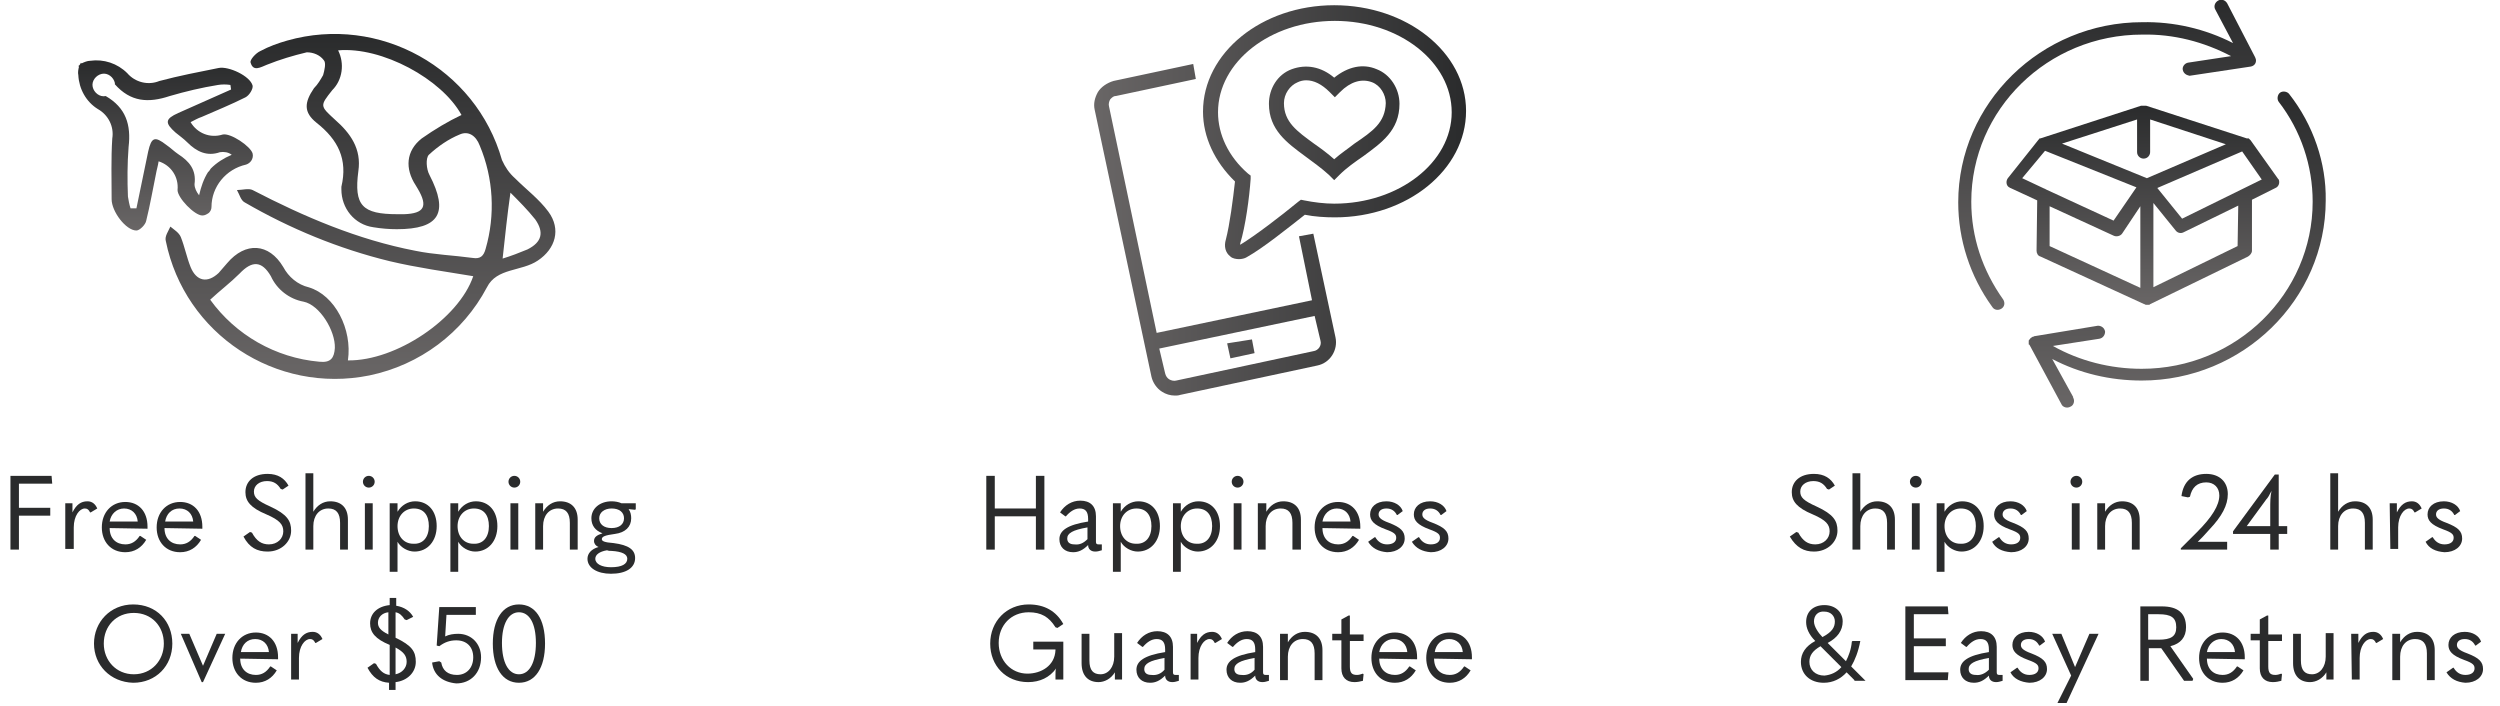 <?xml version="1.0" encoding="utf-8"?>
<!-- Generator: Adobe Illustrator 24.0.1, SVG Export Plug-In . SVG Version: 6.00 Build 0)  -->
<svg version="1.1" id="Layer_1" xmlns="http://www.w3.org/2000/svg" xmlns:xlink="http://www.w3.org/1999/xlink" x="0px" y="0px"
	 viewBox="0 0 383 108.2" style="enable-background:new 0 0 383 108.2;" xml:space="preserve">
<style type="text/css">
	.st0{fill:url(#SVGID_1_);}
	.st1{enable-background:new    ;}
	.st2{fill:#2A2B2C;}
	.st3{fill:url(#Path_686_1_);}
	.st4{fill:url(#Path_687_1_);}
	.st5{fill:url(#Path_672_1_);}
	.st6{fill:url(#Path_673_1_);}
	.st7{fill:url(#Path_674_1_);}
</style>
<linearGradient id="SVGID_1_" gradientUnits="userSpaceOnUse" x1="228.477" y1="565.7" x2="171.5" y2="565.7" gradientTransform="matrix(1 0 0 1 -4 -535)">
	<stop  offset="0" style="stop-color:#2A2B2C"/>
	<stop  offset="1" style="stop-color:#696666"/>
</linearGradient>
<path class="st0" d="M210.9,10.6c-2.1-0.9-4.4-0.4-6.5,1.3c-2-1.7-4.3-2.1-6.5-1.3s-3.5,3-3.5,5.3c0,4,2.8,6,5.5,8
	c1.2,0.9,2.5,1.8,3.7,2.9l0.8,0.8l0.8-0.8c1.1-1.1,2.4-2,3.7-2.9c2.7-2,5.5-3.9,5.5-8C214.4,13.6,213,11.4,210.9,10.6z M207.5,22
	c-1,0.8-2.1,1.5-3.1,2.4c-1-0.9-2.1-1.7-3.1-2.4c-2.6-1.9-4.6-3.3-4.6-6.2c0-1.4,0.9-2.7,2.1-3.2c0.4-0.2,0.9-0.3,1.3-0.3
	c1.2,0,2.4,0.6,3.6,1.8l0.8,0.8l0.8-0.8c1.6-1.6,3.3-2.1,4.9-1.5c1.3,0.5,2.1,1.9,2.1,3.2C212.2,18.8,210.3,20.1,207.5,22z
	 M201.2,35.8l-2.2,0.4l2,9.8l-23.8,5l-7.3-34.7c-0.1-0.3,0-0.8,0.2-1.1c0.3-0.3,0.5-0.5,0.9-0.5l12.2-2.6l-0.4-2.3l-12.2,2.6
	c-1,0.3-1.9,0.9-2.4,1.7c-0.5,0.9-0.7,1.8-0.5,2.7l8.7,40.9c0.2,0.9,0.8,1.8,1.6,2.3c0.6,0.4,1.3,0.6,2,0.6c0.3,0,0.5,0,0.8-0.1
	l21-4.5c2-0.4,3.2-2.4,2.8-4.3L201.2,35.8z M201.2,53.8l-21,4.5c-0.3,0.1-0.8,0-1.1-0.2c-0.3-0.2-0.5-0.5-0.6-0.9l-0.9-3.8l23.8-5
	l0.9,3.8C202.5,52.9,202,53.7,201.2,53.8z M191.8,52l0.4,2.1l-3.7,0.8l-0.5-2.3L191.8,52z M204.4,0.8c-11.1,0-20.1,7.3-20.1,16.3
	c0,3.9,1.8,7.7,4.9,10.7c-0.3,2.7-0.8,6.6-1.4,8.9c-0.3,1-0.1,2,0.7,2.6c0.3,0.3,0.9,0.4,1.3,0.4s0.9-0.1,1.2-0.3
	c2.5-1.4,6.1-4.3,8.9-6.5c1.5,0.3,3.1,0.4,4.6,0.4c11.1,0,20.1-7.3,20.1-16.3S215.5,0.8,204.4,0.8z M204.4,31.2
	c-1.5,0-3.1-0.2-4.6-0.5l-0.5-0.1l-0.4,0.3c-2.8,2.3-6.6,5.2-8.9,6.6c0-0.1,0-0.1,0-0.2c0.8-2.6,1.4-7,1.6-9.9v-0.5l-0.4-0.3
	c-3-2.6-4.6-6-4.6-9.4c0-7.7,8-14,17.9-14s17.9,6.3,17.9,14S214.3,31.2,204.4,31.2z"/>
<g class="st1">
	<path class="st2" d="M151.1,72.9h1.3v5h6.3v-5h1.3v11.3h-1.3v-5.1h-6.3v5.1h-1.3V72.9z"/>
	<path class="st2" d="M168.8,83.4v0.9c-0.4,0.1-0.6,0.2-1,0.2c-0.7,0-1.1-0.4-1.1-1c-0.8,0.8-1.5,1.1-2.3,1.1c-1.3,0-2.1-0.8-2.1-2
		c0-1.3,1.2-2.2,4.4-2.7v-0.4c0-1.1-0.4-1.6-1.3-1.6c-0.8,0-1.5,0.5-2.1,1.2h-0.1l-0.8-0.6c0.7-1.1,1.8-1.8,3.1-1.8
		c1.5,0,2.4,0.8,2.4,2.4V83c0,0.3,0.1,0.4,0.4,0.4C168.4,83.4,168.6,83.4,168.8,83.4L168.8,83.4z M166.6,82.6v-1.8
		c-2.3,0.4-3.1,0.9-3.1,1.7c0,0.6,0.4,0.9,1.1,0.9C165.4,83.5,166,83.2,166.6,82.6z"/>
	<path class="st2" d="M170.5,77.1h1.2v1.3c0.6-1,1.6-1.6,2.7-1.6c2,0,3.3,1.5,3.3,3.8c0,2.3-1.4,3.9-3.4,3.9c-1,0-2.1-0.6-2.6-1.5
		v2.3v2.3h-1.2V77.1z M176.4,80.6c0-1.7-0.8-2.7-2.3-2.7s-2.5,1.2-2.5,2.7c0,1.6,1,2.7,2.4,2.7C175.5,83.4,176.4,82.3,176.4,80.6z"
		/>
	<path class="st2" d="M179.7,77.1h1.2v1.3c0.6-1,1.6-1.6,2.7-1.6c2,0,3.3,1.5,3.3,3.8c0,2.3-1.4,3.9-3.4,3.9c-1,0-2.1-0.6-2.6-1.5
		v2.3v2.3h-1.2V77.1z M185.7,80.6c0-1.7-0.8-2.7-2.3-2.7s-2.5,1.2-2.5,2.7c0,1.6,1,2.7,2.4,2.7C184.8,83.4,185.7,82.3,185.7,80.6z"
		/>
	<path class="st2" d="M188.7,73.8c0-0.5,0.4-0.9,0.9-0.9s0.9,0.4,0.9,0.9s-0.4,0.9-0.9,0.9S188.7,74.3,188.7,73.8z M189,77.1h1.2
		v7.1H189V77.1z"/>
	<path class="st2" d="M194,77.1v1.3c0.6-1,1.5-1.6,2.6-1.6c1.7,0,2.7,1,2.7,2.8v4.6H198v-4.1c0-1.5-0.6-2.2-1.8-2.2
		c-1.4,0-2.3,1.1-2.3,2.7v3.6h-1.2v-7.1H194z"/>
	<path class="st2" d="M202.6,80.9L202.6,80.9c0,1.6,1,2.5,2.4,2.5c0.9,0,1.6-0.4,2.2-1.3h0.1l0.9,0.6c-0.7,1.2-1.8,1.9-3.2,1.9
		c-2.2,0-3.6-1.6-3.6-3.8c0-2.3,1.5-3.9,3.6-3.9c2,0,3.4,1.4,3.4,3.8c0,0.1,0,0.1,0,0.3L202.6,80.9L202.6,80.9z M202.6,79.9h4.3
		c-0.1-1.2-0.9-2-2.1-2C203.7,77.9,202.8,78.7,202.6,79.9z"/>
	<path class="st2" d="M209.6,83l1-0.7h0.1c0.4,0.7,1,1.1,1.8,1.1c0.9,0,1.4-0.4,1.4-1c0-0.5-0.2-0.8-1.6-1.3
		c-1.9-0.7-2.4-1.4-2.4-2.3c0-1.1,0.9-2,2.5-2c1.2,0,2.2,0.6,2.5,1.5l-0.8,0.6H214c-0.3-0.6-0.8-1-1.6-1s-1.2,0.4-1.2,0.9
		c0,0.4,0.2,0.8,1.6,1.3c1.8,0.7,2.4,1.3,2.4,2.4c0,1.2-1.1,2.1-2.7,2.1C211.2,84.5,210.2,84,209.6,83z"/>
	<path class="st2" d="M216.3,83l1-0.7h0.1c0.4,0.7,1,1.1,1.8,1.1c0.9,0,1.4-0.4,1.4-1c0-0.5-0.2-0.8-1.6-1.3
		c-1.9-0.7-2.4-1.4-2.4-2.3c0-1.1,0.9-2,2.5-2c1.2,0,2.2,0.6,2.5,1.5l-0.8,0.6h-0.1c-0.3-0.6-0.8-1-1.6-1s-1.2,0.4-1.2,0.9
		c0,0.4,0.2,0.8,1.6,1.3c1.8,0.7,2.4,1.3,2.4,2.4c0,1.2-1.1,2.1-2.7,2.1C217.9,84.5,216.9,84,216.3,83z"/>
</g>
<g class="st1">
	<path class="st2" d="M151.7,98.6c0-3.4,2.5-6,5.9-6c2.4,0,4.2,1,5.3,3l-0.9,0.6l-0.3-0.1c-1-1.6-2.2-2.3-4.1-2.3
		c-2.7,0-4.6,2-4.6,4.7s1.9,4.7,4.4,4.7c2.1,0,4.2-1.2,4.3-3.6v-0.1h-3.4v-1.2h4.6v5.8h-1.2v-0.7c0-0.4,0-0.8,0.1-1l0,0
		c-1,1.4-2.5,2.1-4.3,2.1C154.1,104.5,151.7,102,151.7,98.6z"/>
	<path class="st2" d="M170.8,104.2V103c-0.6,1-1.6,1.5-2.5,1.5c-1.6,0-2.6-1-2.6-2.9v-4.5h1.2v4.1c0,1.5,0.6,2.1,1.7,2.1
		c1.2,0,2.1-1.1,2.1-2.7V97h1.2v7.1h-1.1V104.2z"/>
	<path class="st2" d="M180.6,103.4v0.9c-0.4,0.1-0.6,0.2-1,0.2c-0.7,0-1.1-0.4-1.1-1c-0.8,0.8-1.5,1.1-2.3,1.1c-1.3,0-2.1-0.8-2.1-2
		c0-1.3,1.2-2.2,4.4-2.7v-0.4c0-1.1-0.4-1.6-1.3-1.6c-0.8,0-1.5,0.5-2.1,1.2H175l-0.8-0.6c0.7-1.1,1.8-1.8,3.1-1.8
		c1.5,0,2.4,0.8,2.4,2.4v3.9c0,0.3,0.1,0.4,0.4,0.4C180.2,103.4,180.4,103.4,180.6,103.4L180.6,103.4z M178.4,102.6v-1.8
		c-2.3,0.4-3.1,0.9-3.1,1.7c0,0.6,0.4,0.9,1.1,0.9C177.2,103.5,177.9,103.2,178.4,102.6z"/>
	<path class="st2" d="M182.3,97.1h1.1v1.4c0.6-1.2,1.3-1.7,2.3-1.7c0.7,0,1.2,0.4,1.5,1.1l-1,0.6h-0.1c-0.2-0.4-0.4-0.6-0.8-0.6
		c-0.8,0-1.7,1.1-1.7,2.9v3.3h-1.2v-7H182.3z"/>
	<path class="st2" d="M194.4,103.4v0.9c-0.4,0.1-0.6,0.2-1,0.2c-0.7,0-1.1-0.4-1.1-1c-0.8,0.8-1.5,1.1-2.3,1.1c-1.3,0-2.1-0.8-2.1-2
		c0-1.3,1.2-2.2,4.4-2.7v-0.4c0-1.1-0.4-1.6-1.3-1.6c-0.8,0-1.5,0.5-2.1,1.2h-0.1l-0.8-0.6c0.7-1.1,1.8-1.8,3.1-1.8
		c1.5,0,2.4,0.8,2.4,2.4v3.9c0,0.3,0.1,0.4,0.4,0.4C194,103.4,194.2,103.4,194.4,103.4L194.4,103.4z M192.2,102.6v-1.8
		c-2.3,0.4-3.1,0.9-3.1,1.7c0,0.6,0.4,0.9,1.1,0.9C191,103.5,191.7,103.2,192.2,102.6z"/>
	<path class="st2" d="M197.3,97.1v1.3c0.6-1,1.5-1.6,2.6-1.6c1.7,0,2.7,1,2.7,2.8v4.6h-1.2v-4.1c0-1.5-0.6-2.2-1.8-2.2
		c-1.4,0-2.3,1.1-2.3,2.7v3.6h-1.2v-7.1H197.3z"/>
	<path class="st2" d="M208.8,104.3c-0.4,0.1-0.8,0.2-1.3,0.2c-1.3,0-2-0.8-2-2.1v-4.3h-1.4v-1h1.4v-2.2l1.1-0.6h0.2v2.9h2.1v1h-2.1
		v3.9c0,1,0.3,1.3,1.1,1.3c0.3,0,0.6-0.1,0.9-0.2l0.1,0.1L208.8,104.3z"/>
	<path class="st2" d="M211.3,100.9L211.3,100.9c0,1.6,1,2.5,2.4,2.5c0.9,0,1.6-0.4,2.2-1.3h0.1l0.9,0.6c-0.7,1.2-1.8,1.9-3.2,1.9
		c-2.2,0-3.6-1.6-3.6-3.8c0-2.3,1.5-3.9,3.6-3.9c2,0,3.4,1.4,3.4,3.8c0,0.1,0,0.1,0,0.3L211.3,100.9L211.3,100.9z M211.3,99.9h4.3
		c-0.1-1.2-0.9-2-2.1-2C212.4,97.9,211.5,98.7,211.3,99.9z"/>
	<path class="st2" d="M219.7,100.9L219.7,100.9c0,1.6,1,2.5,2.4,2.5c0.9,0,1.6-0.4,2.2-1.3h0.1l0.9,0.6c-0.7,1.2-1.8,1.9-3.2,1.9
		c-2.2,0-3.6-1.6-3.6-3.8c0-2.3,1.5-3.9,3.6-3.9c2,0,3.4,1.4,3.4,3.8c0,0.1,0,0.1,0,0.3L219.7,100.9L219.7,100.9z M219.8,99.9h4.3
		c-0.1-1.2-0.9-2-2.1-2C220.8,97.9,220,98.7,219.8,99.9z"/>
</g>
<g class="st1">
	<path class="st2" d="M7.9,72.9L8,74.1H2.9v3.7h4.8V79H2.9v5.2H1.6V72.9H7.9z"/>
	<path class="st2" d="M10,77.1h1.1v1.4c0.6-1.2,1.3-1.7,2.3-1.7c0.7,0,1.2,0.4,1.5,1.1l-1,0.6h-0.1c-0.2-0.4-0.4-0.6-0.8-0.6
		c-0.8,0-1.7,1.1-1.7,2.9v3.3H10V77.1z"/>
	<path class="st2" d="M16.8,80.9L16.8,80.9c0,1.6,1,2.5,2.4,2.5c0.9,0,1.6-0.4,2.2-1.3h0.1l0.9,0.6c-0.7,1.2-1.8,1.9-3.2,1.9
		c-2.2,0-3.6-1.6-3.6-3.8c0-2.3,1.5-3.9,3.6-3.9c2,0,3.4,1.4,3.4,3.8c0,0.1,0,0.1,0,0.3L16.8,80.9L16.8,80.9z M16.8,79.9h4.3
		c-0.1-1.2-0.9-2-2.1-2C17.9,77.9,17,78.7,16.8,79.9z"/>
	<path class="st2" d="M25.2,80.9L25.2,80.9c0,1.6,1,2.5,2.4,2.5c0.9,0,1.6-0.4,2.2-1.3h0.1l0.9,0.6c-0.7,1.2-1.8,1.9-3.2,1.9
		c-2.2,0-3.6-1.6-3.6-3.8c0-2.3,1.5-3.9,3.6-3.9c2,0,3.4,1.4,3.4,3.8c0,0.1,0,0.1,0,0.3L25.2,80.9L25.2,80.9z M25.3,79.9h4.3
		c-0.1-1.2-0.9-2-2.1-2C26.3,77.9,25.5,78.7,25.3,79.9z"/>
	<path class="st2" d="M37.3,82.2l1-0.7l0.3,0.1c0.7,1.3,1.5,1.8,2.6,1.8c1.3,0,2.2-0.9,2.2-2c0-1-0.5-1.7-2.6-2.6
		c-2.4-1-3.2-2-3.2-3.4c0-1.6,1.2-2.8,3.4-2.8c1.6,0,2.6,0.7,3.2,1.8L43.3,75L43,74.9c-0.5-0.8-1.1-1.2-2.1-1.2c-1.2,0-2,0.7-2,1.6
		c0,0.9,0.5,1.4,2.5,2.3c2.6,1.2,3.2,2.2,3.2,3.7c0,1.7-1.5,3.2-3.6,3.2C39.4,84.5,38.2,83.9,37.3,82.2z"/>
	<path class="st2" d="M48,72.5v3.6v2.3c0.6-1,1.5-1.6,2.6-1.6c1.7,0,2.7,1,2.7,2.8v4.6h-1.2v-4.1c0-1.5-0.6-2.2-1.8-2.2
		c-1.4,0-2.3,1.1-2.3,2.7v3.6h-1.2V72.5H48z"/>
	<path class="st2" d="M55.6,73.8c0-0.5,0.4-0.9,0.9-0.9s0.9,0.4,0.9,0.9s-0.4,0.9-0.9,0.9S55.6,74.3,55.6,73.8z M55.9,77.1h1.2v7.1
		h-1.2V77.1z"/>
	<path class="st2" d="M59.7,77.1h1.2v1.3c0.6-1,1.6-1.6,2.7-1.6c2,0,3.3,1.5,3.3,3.8c0,2.3-1.4,3.9-3.4,3.9c-1,0-2.1-0.6-2.6-1.5
		v2.3v2.3h-1.2V77.1z M65.7,80.6c0-1.7-0.8-2.7-2.3-2.7s-2.5,1.2-2.5,2.7c0,1.6,1,2.7,2.4,2.7C64.8,83.4,65.7,82.3,65.7,80.6z"/>
	<path class="st2" d="M69,77.1h1.2v1.3c0.6-1,1.6-1.6,2.7-1.6c2,0,3.3,1.5,3.3,3.8c0,2.3-1.4,3.9-3.4,3.9c-1,0-2.1-0.6-2.6-1.5v2.3
		v2.3H69V77.1z M74.9,80.6c0-1.7-0.8-2.7-2.3-2.7s-2.5,1.2-2.5,2.7c0,1.6,1,2.7,2.4,2.7C74,83.4,74.9,82.3,74.9,80.6z"/>
	<path class="st2" d="M77.9,73.8c0-0.5,0.4-0.9,0.9-0.9s0.9,0.4,0.9,0.9s-0.4,0.9-0.9,0.9S77.9,74.3,77.9,73.8z M78.2,77.1h1.2v7.1
		h-1.2V77.1z"/>
	<path class="st2" d="M83.2,77.1v1.3c0.6-1,1.5-1.6,2.6-1.6c1.7,0,2.7,1,2.7,2.8v4.6h-1.2v-4.1c0-1.5-0.6-2.2-1.8-2.2
		c-1.4,0-2.3,1.1-2.3,2.7v3.6H82v-7.1H83.2z"/>
	<path class="st2" d="M90,85.6c0-0.8,0.6-1.5,1.7-1.8c-0.5-0.2-0.7-0.6-0.7-0.9c0-0.6,0.4-0.9,1.3-1.2c-1.1-0.4-1.7-1.2-1.7-2.3
		c0-1.5,1.3-2.6,3.1-2.6c0.5,0,1.1,0.1,1.5,0.3h2.2V78l-0.1,0.1l-1-0.1c0.3,0.4,0.4,0.9,0.4,1.4c0,1.3-0.9,2.2-2.5,2.4
		c-1.5,0.2-2,0.4-2,0.8c0,0.3,0.4,0.5,1.8,0.6c2.3,0.3,3.3,1,3.3,2.3c0,1.5-1.4,2.4-3.7,2.4C91.5,87.9,90,87,90,85.6z M96.1,85.6
		c0-0.7-0.8-1.1-2.4-1.2c-0.2,0-0.5,0-0.7-0.1c-1.2,0.2-1.8,0.7-1.8,1.3c0,0.8,1,1.3,2.4,1.3C95.3,86.9,96.1,86.4,96.1,85.6z
		 M95.6,79.4c0-0.9-0.7-1.5-1.9-1.5c-1.1,0-1.9,0.6-1.9,1.5s0.7,1.5,1.9,1.5S95.6,80.3,95.6,79.4z"/>
</g>
<g class="st1">
	<path class="st2" d="M14.4,98.6c0-3.3,2.5-6,6-6c3.6,0,6,2.6,6,6s-2.5,6-6,6C16.9,104.5,14.4,101.9,14.4,98.6z M25.1,98.6
		c0-2.7-1.9-4.7-4.6-4.7c-2.7,0-4.6,2-4.6,4.7c0,2.6,1.9,4.7,4.6,4.7C23.2,103.3,25.1,101.2,25.1,98.6z"/>
	<path class="st2" d="M27.7,97.1H29l2.1,4.9l0,0l2.1-4.9h1.3l-3.4,7.4h-0.2L27.7,97.1z"/>
	<path class="st2" d="M36.8,100.9L36.8,100.9c0,1.6,1,2.5,2.4,2.5c0.9,0,1.6-0.4,2.2-1.3h0.1l0.9,0.6c-0.7,1.2-1.8,1.9-3.2,1.9
		c-2.2,0-3.6-1.6-3.6-3.8c0-2.3,1.5-3.9,3.6-3.9c2,0,3.4,1.4,3.4,3.8c0,0.1,0,0.1,0,0.3L36.8,100.9L36.8,100.9z M36.9,99.9h4.3
		c-0.1-1.2-0.9-2-2.1-2C37.9,97.9,37.1,98.7,36.9,99.9z"/>
	<path class="st2" d="M44.5,97.1h1.1v1.4c0.6-1.2,1.3-1.7,2.3-1.7c0.7,0,1.2,0.4,1.5,1.1l-1,0.6h-0.1c-0.2-0.4-0.4-0.6-0.8-0.6
		c-0.8,0-1.7,1.1-1.7,2.9v3.3h-1.2v-7H44.5z"/>
	<path class="st2" d="M60.6,104.5v1.2h-1v-1.1c-1.5-0.1-2.5-0.8-3.3-2.3l1-0.7l0.3,0.1c0.6,1.1,1.2,1.6,2.1,1.7v-4.6
		c-2.2-0.9-3-1.9-3-3.3c0-1.5,1.1-2.6,3-2.8v-1.1h1v1.2c1.2,0.2,2.1,0.8,2.6,1.7l-1,0.5L62,94.9c-0.4-0.6-0.8-1-1.4-1.1v3.9
		c2.5,1.2,3.1,2.1,3.1,3.7C63.7,103,62.4,104.3,60.6,104.5z M59.5,97.2v-3.4c-1,0.1-1.6,0.8-1.6,1.6C57.9,96.1,58.3,96.6,59.5,97.2z
		 M62.3,101.4c0-0.9-0.4-1.5-1.7-2.2v4.1C61.6,103.1,62.3,102.3,62.3,101.4z"/>
	<path class="st2" d="M66.2,101.5l1.1-0.2l0.3,0.2c0.2,1.2,1,1.9,2.4,1.9c1.5,0,2.5-1.1,2.5-2.7c0-1.6-1-2.6-2.6-2.6
		c-1,0-1.8,0.3-2.6,0.9l-0.4-0.1l0.4-5.9h5.6v1.2h-4.5l-0.2,3.3c0.6-0.3,1.3-0.4,2-0.4c2,0,3.5,1.5,3.5,3.6c0,2.4-1.6,4-3.8,4
		C67.8,104.5,66.4,103.4,66.2,101.5z"/>
	<path class="st2" d="M75.5,98.6c0-3.7,1.5-6,4-6s4,2.2,4,6c0,3.7-1.5,6-4,6S75.5,102.3,75.5,98.6z M82.1,98.5c0-3-1-4.7-2.6-4.7
		s-2.6,1.8-2.6,4.7c0,3,1,4.8,2.6,4.8S82.1,101.5,82.1,98.5z"/>
</g>
<g id="Group_643" transform="translate(55 2448.215)">
	
		<linearGradient id="Path_686_1_" gradientUnits="userSpaceOnUse" x1="-299.779" y1="-39.905" x2="-299.779" y2="-38.905" gradientTransform="matrix(59.674 0 0 52.821 17889.225 -335.201)">
		<stop  offset="0" style="stop-color:#2A2B2C"/>
		<stop  offset="1" style="stop-color:#696666"/>
	</linearGradient>
	<path id="Path_686" class="st3" d="M-7.7-2404.2c-1.7-0.4-3.1-1.6-3.9-3.1c-2.2-3.7-5.8-3.9-8.6-0.6c-0.4,0.5-0.9,1-1.3,1.5
		c-1.7,1.6-3.4,1.3-4.3-0.9c-0.6-1.5-0.9-3.1-1.5-4.6c-0.3-0.7-1-1.1-1.6-1.6c-0.3,0.7-0.9,1.5-0.7,2.2
		c2.9,14.3,16.9,23.5,31.2,20.6c7.7-1.6,14.3-6.5,18-13.5c1.5-3,5.3-2.4,7.8-4.1c2.7-1.8,3.6-4.8,1.6-7.5c-1.4-1.9-3.4-3.4-5.1-5.1
		c-0.9-0.8-1.5-1.7-2-2.8c-4-14.1-18.8-22.3-32.9-18.3c-1.4,0.4-2.8,0.9-4.1,1.6c-0.7,0.3-1.7,1.4-1.5,1.8c0.4,1.4,1.5,0.7,2.5,0.3
		c2-0.8,4-1.4,6.1-1.9c1,0,2,0.4,2.6,1.2c0.4,0.4,0.1,1.6-0.1,2.3c-0.4,0.7-0.8,1.4-1.4,2c-1.5,2.2-1.6,3.7,0.4,5.3
		c3.3,2.6,4.8,5.6,3.8,9.8c0,0.1,0,0.3,0,0.4c0,2.9,2,5.4,4.9,5.8c1.2,0.2,2.4,0.3,3.6,0.3c6.5,0,8-2.5,5-8.3
		c-0.5-0.9-0.6-2.6-0.1-3.1c1.4-1.3,3-2.4,4.7-3.1c1.3-0.6,2.5,0.1,3.1,1.7c2.1,5,2.4,10.6,0.9,15.8c-0.3,1.1-0.8,1.6-2,1.4
		c-2.9-0.4-5.9-0.5-8.8-1.1c-8.8-1.7-17-5.2-24.9-9.3c-0.6-0.3-1.6,0-2.4,0c0.4,0.7,0.6,1.6,1.2,1.9c6.9,4,14.4,7.1,22.2,9
		c4.2,1,8.6,1.6,12.8,2.3c-2.2,6.5-11.8,13-19.2,12.9C-1-2397.8-3.7-2403-7.7-2404.2L-7.7-2404.2z M15.7-2430.6
		c-2.1,1-4.1,2.2-6.1,3.6c-2.4,1.9-2.6,4.6-0.9,7.2c0.1,0.2,0.2,0.3,0.3,0.5c1.6,2.7,1,3.8-2.1,3.9c-0.3,0-0.7,0-1,0
		c-5.4,0-6.7-1.3-6-6.6c0.5-3.4-1.2-5.8-3.6-7.9c-2.3-2.1-2.3-2.1-0.4-4.5c1.6-1.6,1.9-4.1,0.9-6.1
		C3.5-2441.1,12.7-2436.1,15.7-2430.6L15.7-2430.6z M-18.3-2406.3c1.9-2,3.4-2,4.8,0.4c0.9,2,2.8,3.5,5,3.9c2.5,0.5,4.9,4.5,4.8,7.1
		c-0.1,1.5-0.6,2.3-2.4,2.1c-6.7-0.6-12.8-4.1-16.7-9.5C-21.3-2403.7-19.7-2404.9-18.3-2406.3L-18.3-2406.3z M23.2-2418.7
		c1.3,1.3,2.6,2.6,3.8,4.1c1.4,2,1,3.5-1.2,4.6c-1.2,0.5-2.5,1-3.8,1.4C22.4-2412.2,22.7-2415.2,23.2-2418.7L23.2-2418.7z"/>
	
		<linearGradient id="Path_687_1_" gradientUnits="userSpaceOnUse" x1="-295.195" y1="-28.365" x2="-295.195" y2="-27.365" gradientTransform="matrix(26.73 0 0 25.889 7860.844 -1704.464)">
		<stop  offset="0" style="stop-color:#2A2B2C"/>
		<stop  offset="1" style="stop-color:#696666"/>
	</linearGradient>
	<path id="Path_687" class="st4" d="M-34.1-2412.9c0.5,0,1.4-0.9,1.5-1.5c0.6-2.4,1-4.8,1.5-7.2c0.1-0.6,0.3-1.2,0.4-1.9
		c1.9,0.6,3.1,2.4,2.9,4.4c0,1.2,2.6,3.9,3.8,3.9c0.4,0,0.7-0.2,1-0.4c0.2-0.2,0.4-0.5,0.4-0.9c0-3.1,2.2-5.8,5.3-6.5
		c0.3-0.1,0.6-0.3,0.8-0.6c0.2-0.3,0.3-0.7,0.2-1.1c-0.3-1.1-3.4-3.2-4.6-2.9c-1.9,0.6-3.9-0.2-4.9-1.9c0.6-0.3,1.1-0.6,1.7-0.8
		c2.3-1,4.5-1.9,6.7-3c0.6-0.3,1.2-1.3,1.1-1.8c-0.4-1.5-3.7-3-5.2-2.7c-3,0.6-6.1,1.2-9.1,2c-1.7,0.7-3.7,0.2-4.9-1.2
		c-1.5-1.5-3.6-2.2-5.7-1.9c-0.4,0-0.9,0.2-1.3,0.4l-0.1-0.1c-0.1,0.2-0.2,0.4-0.4,0.5l0.1,0.1c-0.1,0.4-0.2,0.9-0.1,1.3
		c0.1,2.1,1.2,4.1,3,5.2c1.6,0.9,2.5,2.7,2.2,4.5c-0.2,3.1-0.1,6.2-0.1,9.3C-37.9-2415.8-35.7-2412.9-34.1-2412.9z M-35-2416.3
		c-0.2-0.6-0.3-1.2-0.4-1.8c-0.1-2.5-0.1-5,0.1-7.6c0.4-3.4-0.4-6-3.5-7.8c-0.9,0.2-1.8-0.5-2-1.4s0.5-1.8,1.4-2
		c0.9-0.2,1.8,0.5,2,1.4c0,0.1,0,0.1,0,0.2c2.4,2.7,5.1,2.9,8.4,1.8c2.4-0.7,4.9-1.3,7.4-1.7c0.6-0.1,1.3-0.1,1.9,0l0.1,0.7
		c-2.7,1.2-5.4,2.4-8.1,3.6c-2,0.9-2.1,1.5-0.4,3c0.6,0.5,1.2,0.9,1.8,1.5c1.4,1.4,3,2.2,5,1.5c0.6-0.1,1.3,0,1.8,0.4
		c-1.2,0.5-2.3,1.2-3.2,2.1l0,0c-0.1,0.1-0.1,0.2-0.2,0.3c-0.1,0.1-0.1,0.2-0.2,0.2l0,0c-0.7,1.1-1.1,2.3-1.4,3.6
		c-0.4-0.5-0.7-1.1-0.7-1.7c0.3-2.2-0.8-3.5-2.5-4.6c-0.6-0.4-1.2-1-1.8-1.4c-1.8-1.4-2.3-1.2-2.8,1c-0.6,2.9-1.2,5.8-1.8,8.7H-35z"
		/>
</g>
<g id="Group_634" transform="translate(315 2443)">
	
		<linearGradient id="Path_672_1_" gradientUnits="userSpaceOnUse" x1="-846.641" y1="-38.627" x2="-846.641" y2="-37.627" gradientTransform="matrix(45.684 0 0 47.357 38685.684 -613.778)">
		<stop  offset="0" style="stop-color:#2A2B2C"/>
		<stop  offset="1" style="stop-color:#696666"/>
	</linearGradient>
	<path id="Path_672" class="st5" d="M-13-2412.1c0-14.1,11.7-25.6,26.2-25.6c4.8-0.1,9.4,1.1,13.6,3.3l-6.6,1
		c-0.5,0.1-0.9,0.6-0.8,1.1s0.5,0.8,1,0.9h0.1l9.3-1.4c0.6-0.1,0.9-0.6,0.8-1.1c0-0.1-0.1-0.2-0.1-0.3l-4.3-8.3
		c-0.3-0.5-0.9-0.7-1.4-0.4s-0.7,0.9-0.4,1.4l2.7,5.1c-4.3-2.2-9.1-3.3-13.9-3.2c-15.5,0-28.2,12.4-28.2,27.6c0,5.7,1.8,11.3,5.2,16
		c0.3,0.5,0.9,0.6,1.4,0.3s0.6-0.9,0.3-1.4l0,0C-11.3-2401.6-13-2406.7-13-2412.1L-13-2412.1z"/>
	
		<linearGradient id="Path_673_1_" gradientUnits="userSpaceOnUse" x1="-846.629" y1="-38.941" x2="-846.629" y2="-37.941" gradientTransform="matrix(45.565 0 0 48.592 38595.199 -536.726)">
		<stop  offset="0" style="stop-color:#2A2B2C"/>
		<stop  offset="1" style="stop-color:#696666"/>
	</linearGradient>
	<path id="Path_673" class="st6" d="M35.7-2428.6c-0.3-0.4-1-0.5-1.4-0.2s-0.5,1-0.2,1.4c3.4,4.4,5.2,9.8,5.2,15.3
		c0,14.1-11.7,25.6-26.2,25.6c-4.8,0-9.5-1.2-13.6-3.5l7.1-1.1c0.6-0.1,0.9-0.6,0.9-1.1c-0.1-0.6-0.6-0.9-1.1-0.9l0,0l-9.7,1.6l0,0
		c-0.1,0-0.1,0-0.2,0.1c0,0,0,0-0.1,0c0,0-0.1,0-0.1,0.1c0,0,0,0-0.1,0l-0.1,0.1c0,0,0,0-0.1,0.1l0,0c0,0,0,0.1-0.1,0.1l0,0l0,0
		c0,0.1-0.1,0.1-0.1,0.2l0,0c0,0.1,0,0.1,0,0.2v0.1v0.1v0.1c0,0.1,0,0.1,0.1,0.1l0,0l4.9,9.1c0.2,0.5,0.9,0.7,1.4,0.4
		c0.5-0.2,0.7-0.9,0.4-1.4c0,0,0,0,0-0.1l-3.2-5.8c4.2,2.2,8.9,3.3,13.7,3.3c15.5,0,28.2-12.4,28.2-27.6
		C41.4-2418,39.4-2423.9,35.7-2428.6L35.7-2428.6z"/>
	
		<linearGradient id="Path_674_1_" gradientUnits="userSpaceOnUse" x1="-846.177" y1="-31.958" x2="-846.177" y2="-30.958" gradientTransform="matrix(41.721 0 0 30.774 35316.715 -1443.547)">
		<stop  offset="0" style="stop-color:#2A2B2C"/>
		<stop  offset="1" style="stop-color:#696666"/>
	</linearGradient>
	<path id="Path_674" class="st7" d="M-3-2404.6c0,0.4,0.2,0.8,0.6,0.9l15.9,7.3l0,0c0.1,0,0.1,0,0.2,0.1l0,0c0.1,0,0.3,0,0.4,0
		c0,0,0,0,0.1,0s0.1,0,0.2-0.1l0,0l15-7.3c0.3-0.2,0.6-0.5,0.6-0.9v-7.8l3.6-1.8c0.5-0.2,0.7-0.8,0.5-1.3l-0.1-0.1l-4.2-5.9l0,0l0,0
		c0,0,0,0-0.1-0.1s0,0-0.1-0.1l0,0c0,0,0,0-0.1-0.1c0,0,0,0-0.1,0l0,0c0,0,0,0-0.1,0s0,0-0.1,0l0,0l0,0l-15.4-5c0,0,0,0-0.1,0
		s0,0-0.1,0s-0.2,0-0.4,0c0,0,0,0-0.1,0s0,0-0.1,0l-15.4,5l0,0h-0.1l0,0l0,0c0,0-0.1,0-0.1,0.1l0,0l0,0c0,0,0,0-0.1,0.1l0,0l0,0
		l-4.7,5.9c-0.3,0.4-0.3,1.1,0.2,1.4c0.1,0,0.1,0.1,0.2,0.1l4.1,1.9L-3-2404.6z M-1-2411.4l9.8,4.5c0.4,0.2,1,0.1,1.3-0.3l2.8-4.2
		v12.5l-13.9-6.4L-1-2411.4z M13.4-2418.7c0.6,0,1-0.5,1-1l0,0v-5l11.6,3.8l-12.1,5.2l-13-5.3l11.5-3.7v5
		C12.4-2419.1,12.9-2418.7,13.4-2418.7L13.4-2418.7z M27.8-2405.3l-12.9,6.3v-12.9l3.4,4.2c0.3,0.4,0.8,0.5,1.2,0.3l8.4-4.1
		L27.8-2405.3z M19.3-2409.5l-3.8-4.7l13-5.6l3,4.3L19.3-2409.5z M-1.7-2419.9l14,5.6l-3.5,5.1l-10.4-4.8c0,0-0.1-0.1-0.2-0.1
		l-3.4-1.6L-1.7-2419.9z"/>
</g>
<g class="st1">
	<path class="st2" d="M274.2,82.2l1-0.7l0.3,0.1c0.7,1.3,1.5,1.8,2.6,1.8c1.3,0,2.2-0.9,2.2-2c0-1-0.5-1.7-2.6-2.6
		c-2.4-1-3.2-2-3.2-3.4c0-1.6,1.2-2.8,3.4-2.8c1.6,0,2.6,0.7,3.2,1.8l-0.9,0.6l-0.3-0.1c-0.5-0.8-1.1-1.2-2.1-1.2
		c-1.2,0-2,0.7-2,1.6c0,0.9,0.5,1.4,2.5,2.3c2.6,1.2,3.2,2.2,3.2,3.7c0,1.7-1.5,3.2-3.6,3.2C276.4,84.5,275.2,83.9,274.2,82.2z"/>
	<path class="st2" d="M285,72.5v3.6v2.3c0.6-1,1.5-1.6,2.6-1.6c1.7,0,2.7,1,2.7,2.8v4.6h-1.2v-4.1c0-1.5-0.6-2.2-1.8-2.2
		c-1.4,0-2.3,1.1-2.3,2.7v3.6h-1.2V72.5H285z"/>
	<path class="st2" d="M292.6,73.8c0-0.5,0.4-0.9,0.9-0.9s0.9,0.4,0.9,0.9s-0.4,0.9-0.9,0.9S292.6,74.3,292.6,73.8z M292.9,77.1h1.2
		v7.1h-1.2V77.1z"/>
	<path class="st2" d="M296.7,77.1h1.2v1.3c0.6-1,1.6-1.6,2.7-1.6c2,0,3.3,1.5,3.3,3.8c0,2.3-1.4,3.9-3.4,3.9c-1,0-2.1-0.6-2.6-1.5
		v2.3v2.3h-1.2V77.1z M302.7,80.6c0-1.7-0.8-2.7-2.3-2.7s-2.5,1.2-2.5,2.7c0,1.6,1,2.7,2.4,2.7C301.8,83.4,302.7,82.3,302.7,80.6z"
		/>
	<path class="st2" d="M305.2,83l1-0.7h0.1c0.4,0.7,1,1.1,1.8,1.1c0.9,0,1.4-0.4,1.4-1c0-0.5-0.2-0.8-1.6-1.3
		c-1.9-0.7-2.4-1.4-2.4-2.3c0-1.1,0.9-2,2.5-2c1.2,0,2.2,0.6,2.5,1.5l-0.8,0.6h-0.1c-0.3-0.6-0.8-1-1.6-1c-0.8,0-1.2,0.4-1.2,0.9
		c0,0.4,0.2,0.8,1.6,1.3c1.8,0.7,2.4,1.3,2.4,2.4c0,1.2-1.1,2.1-2.7,2.1C306.7,84.5,305.7,84,305.2,83z"/>
	<path class="st2" d="M317.2,73.8c0-0.5,0.4-0.9,0.9-0.9s0.9,0.4,0.9,0.9s-0.4,0.9-0.9,0.9S317.2,74.3,317.2,73.8z M317.4,77.1h1.2
		v7.1h-1.2V77.1z"/>
	<path class="st2" d="M322.5,77.1v1.3c0.6-1,1.5-1.6,2.6-1.6c1.7,0,2.7,1,2.7,2.8v4.6h-1.2v-4.1c0-1.5-0.6-2.2-1.8-2.2
		c-1.4,0-2.3,1.1-2.3,2.7v3.6h-1.2v-7.1H322.5z"/>
	<path class="st2" d="M334.1,84l2.5-2.5c2.3-2.3,3.4-4.1,3.4-5.6c0-1.2-0.8-2-2-2c-1.4,0-2.2,0.8-2.5,2.2l-0.3,0.1l-1-0.2
		c0.3-2.3,1.7-3.4,3.8-3.4c2,0,3.3,1.2,3.3,3.1c0,1.7-0.9,3.4-2.8,5.4l-1,1.1c-0.3,0.3-0.5,0.5-0.8,0.8l0,0c0.5,0,0.9,0,1.5,0h3v1.2
		h-7.1V84z"/>
	<path class="st2" d="M347.8,81.8h-5.7v-0.4l6.4-8.7h0.6v7.9h1.3v1.2h-1.3v2.4h-1.3V81.8z M347.8,80.6v-2.5c0-1.3,0-2,0.2-2.9l0,0
		c-0.4,0.8-0.6,1.1-0.8,1.3l-3,4.1H347.8z"/>
	<path class="st2" d="M358.2,72.5v3.6v2.3c0.6-1,1.5-1.6,2.6-1.6c1.7,0,2.7,1,2.7,2.8v4.6h-1.2v-4.1c0-1.5-0.6-2.2-1.8-2.2
		c-1.4,0-2.3,1.1-2.3,2.7v3.6H357V72.5H358.2z"/>
	<path class="st2" d="M366.1,77.1h1.1v1.4c0.6-1.2,1.3-1.7,2.3-1.7c0.7,0,1.2,0.4,1.5,1.1l-1,0.6h-0.1c-0.2-0.4-0.4-0.6-0.8-0.6
		c-0.8,0-1.7,1.1-1.7,2.9v3.3h-1.2L366.1,77.1L366.1,77.1z"/>
	<path class="st2" d="M371.6,83l1-0.7h0.1c0.4,0.7,1,1.1,1.8,1.1c0.9,0,1.4-0.4,1.4-1c0-0.5-0.2-0.8-1.6-1.3
		c-1.9-0.7-2.4-1.4-2.4-2.3c0-1.1,0.9-2,2.5-2c1.2,0,2.2,0.6,2.5,1.5l-0.8,0.6H376c-0.3-0.6-0.8-1-1.6-1c-0.8,0-1.2,0.4-1.2,0.9
		c0,0.4,0.2,0.8,1.6,1.3c1.8,0.7,2.4,1.3,2.4,2.4c0,1.2-1.1,2.1-2.7,2.1C373.1,84.5,372.1,84,371.6,83z"/>
</g>
<g class="st1">
	<path class="st2" d="M284.1,104.2l-1.2-1.2c-0.9,1-2.1,1.6-3.5,1.6c-2.1,0-3.5-1.3-3.5-3.2c0-1.3,0.7-2.4,2.2-3.2
		c-1-1-1.4-2-1.4-2.9c0-1.6,1.1-2.6,2.8-2.6c1.6,0,2.8,1,2.8,2.5c0,1.4-0.8,2.5-2.3,3.3l2.8,2.8c0.4-0.8,0.8-1.8,0.9-3l0.1-0.1h1.2
		c-0.3,1.6-0.8,2.9-1.4,3.9l2.2,2.2h-1.7V104.2z M282.1,102.2l-3.2-3.2c-1.2,0.7-1.7,1.4-1.7,2.4c0,1.2,0.9,2.1,2.3,2.1
		C280.5,103.4,281.4,103,282.1,102.2z M277.9,95.2c0,0.8,0.7,1.8,1.3,2.4c1.5-0.8,1.9-1.5,1.9-2.4c0-0.8-0.6-1.5-1.6-1.5
		C278.5,93.6,277.9,94.3,277.9,95.2z"/>
	<path class="st2" d="M298.4,92.9l0.1,1.2h-5.3v3.7h4.9V99h-4.9v4h5.3l-0.1,1.2h-6.5V92.9H298.4z"/>
	<path class="st2" d="M306.8,103.4v0.9c-0.4,0.1-0.6,0.2-1,0.2c-0.7,0-1.1-0.4-1.1-1c-0.8,0.8-1.5,1.1-2.3,1.1c-1.3,0-2.1-0.8-2.1-2
		c0-1.3,1.2-2.2,4.4-2.7v-0.4c0-1.1-0.4-1.6-1.3-1.6c-0.8,0-1.5,0.5-2.1,1.2h-0.1l-0.8-0.6c0.7-1.1,1.8-1.8,3.1-1.8
		c1.5,0,2.4,0.8,2.4,2.4v3.9c0,0.3,0.1,0.4,0.4,0.4C306.4,103.4,306.6,103.4,306.8,103.4L306.8,103.4z M304.7,102.6v-1.8
		c-2.3,0.4-3.1,0.9-3.1,1.7c0,0.6,0.4,0.9,1.1,0.9C303.4,103.5,304.1,103.2,304.7,102.6z"/>
	<path class="st2" d="M308,103l1-0.7h0.1c0.4,0.7,1,1.1,1.8,1.1c0.9,0,1.4-0.4,1.4-1c0-0.5-0.2-0.8-1.6-1.3
		c-1.9-0.7-2.4-1.4-2.4-2.3c0-1.1,0.9-2,2.5-2c1.2,0,2.2,0.6,2.5,1.5l-0.8,0.6h-0.1c-0.3-0.6-0.8-1-1.6-1s-1.2,0.4-1.2,0.9
		c0,0.4,0.2,0.8,1.6,1.3c1.8,0.7,2.4,1.3,2.4,2.4c0,1.2-1.1,2.1-2.7,2.1C309.6,104.5,308.5,104,308,103z"/>
	<path class="st2" d="M317.3,103.5l-2.9-6.4h1.4l2.1,5.1l0,0l2.2-5.1h1.4l-4.9,10.6h-1.4L317.3,103.5z"/>
	<path class="st2" d="M336,104l-0.1,0.3h-1.3l-3.5-5h-1.9v5h-1.3V92.9h3.3c2.4,0,3.7,1,3.7,3.2c0,1.5-0.8,2.5-2.4,2.9L336,104z
		 M329.1,98h1.6c1.9,0,2.7-0.5,2.7-1.9c0-1.5-0.8-2-2.7-2h-1.6V98z"/>
	<path class="st2" d="M338.1,100.9L338.1,100.9c0,1.6,1,2.5,2.4,2.5c0.9,0,1.6-0.4,2.2-1.3h0.1l0.9,0.6c-0.7,1.2-1.8,1.9-3.2,1.9
		c-2.2,0-3.6-1.6-3.6-3.8c0-2.3,1.5-3.9,3.6-3.9c2,0,3.4,1.4,3.4,3.8c0,0.1,0,0.1,0,0.3L338.1,100.9L338.1,100.9z M338.1,99.9h4.3
		c-0.1-1.2-0.9-2-2.1-2C339.2,97.9,338.3,98.7,338.1,99.9z"/>
	<path class="st2" d="M349.5,104.3c-0.4,0.1-0.8,0.2-1.3,0.2c-1.3,0-2-0.8-2-2.1v-4.3h-1.4v-1h1.4v-2.2l1.1-0.6h0.2v2.9h2.1v1h-2.1
		v3.9c0,1,0.3,1.3,1.1,1.3c0.3,0,0.6-0.1,0.9-0.2l0.1,0.1L349.5,104.3z"/>
	<path class="st2" d="M356.4,104.2V103c-0.6,1-1.6,1.5-2.5,1.5c-1.6,0-2.6-1-2.6-2.9v-4.5h1.2v4.1c0,1.5,0.6,2.1,1.7,2.1
		c1.2,0,2.1-1.1,2.1-2.7V97h1.2v7.1h-1.1V104.2z"/>
	<path class="st2" d="M360.2,97.1h1.1v1.4c0.6-1.2,1.3-1.7,2.3-1.7c0.7,0,1.2,0.4,1.5,1.1l-1,0.6H364c-0.2-0.4-0.4-0.6-0.8-0.6
		c-0.8,0-1.7,1.1-1.7,2.9v3.3h-1.2L360.2,97.1L360.2,97.1z"/>
	<path class="st2" d="M367.7,97.1v1.3c0.6-1,1.5-1.6,2.6-1.6c1.7,0,2.7,1,2.7,2.8v4.6h-1.2v-4.1c0-1.5-0.6-2.2-1.8-2.2
		c-1.4,0-2.3,1.1-2.3,2.7v3.6h-1.2v-7.1H367.7z"/>
	<path class="st2" d="M374.8,103l1-0.7h0.1c0.4,0.7,1,1.1,1.8,1.1c0.9,0,1.4-0.4,1.4-1c0-0.5-0.2-0.8-1.6-1.3
		c-1.9-0.7-2.4-1.4-2.4-2.3c0-1.1,0.9-2,2.5-2c1.2,0,2.2,0.6,2.5,1.5l-0.8,0.6h-0.1c-0.3-0.6-0.8-1-1.6-1c-0.8,0-1.2,0.4-1.2,0.9
		c0,0.4,0.2,0.8,1.6,1.3c1.8,0.7,2.4,1.3,2.4,2.4c0,1.2-1.1,2.1-2.7,2.1C376.4,104.5,375.4,104,374.8,103z"/>
</g>
</svg>
